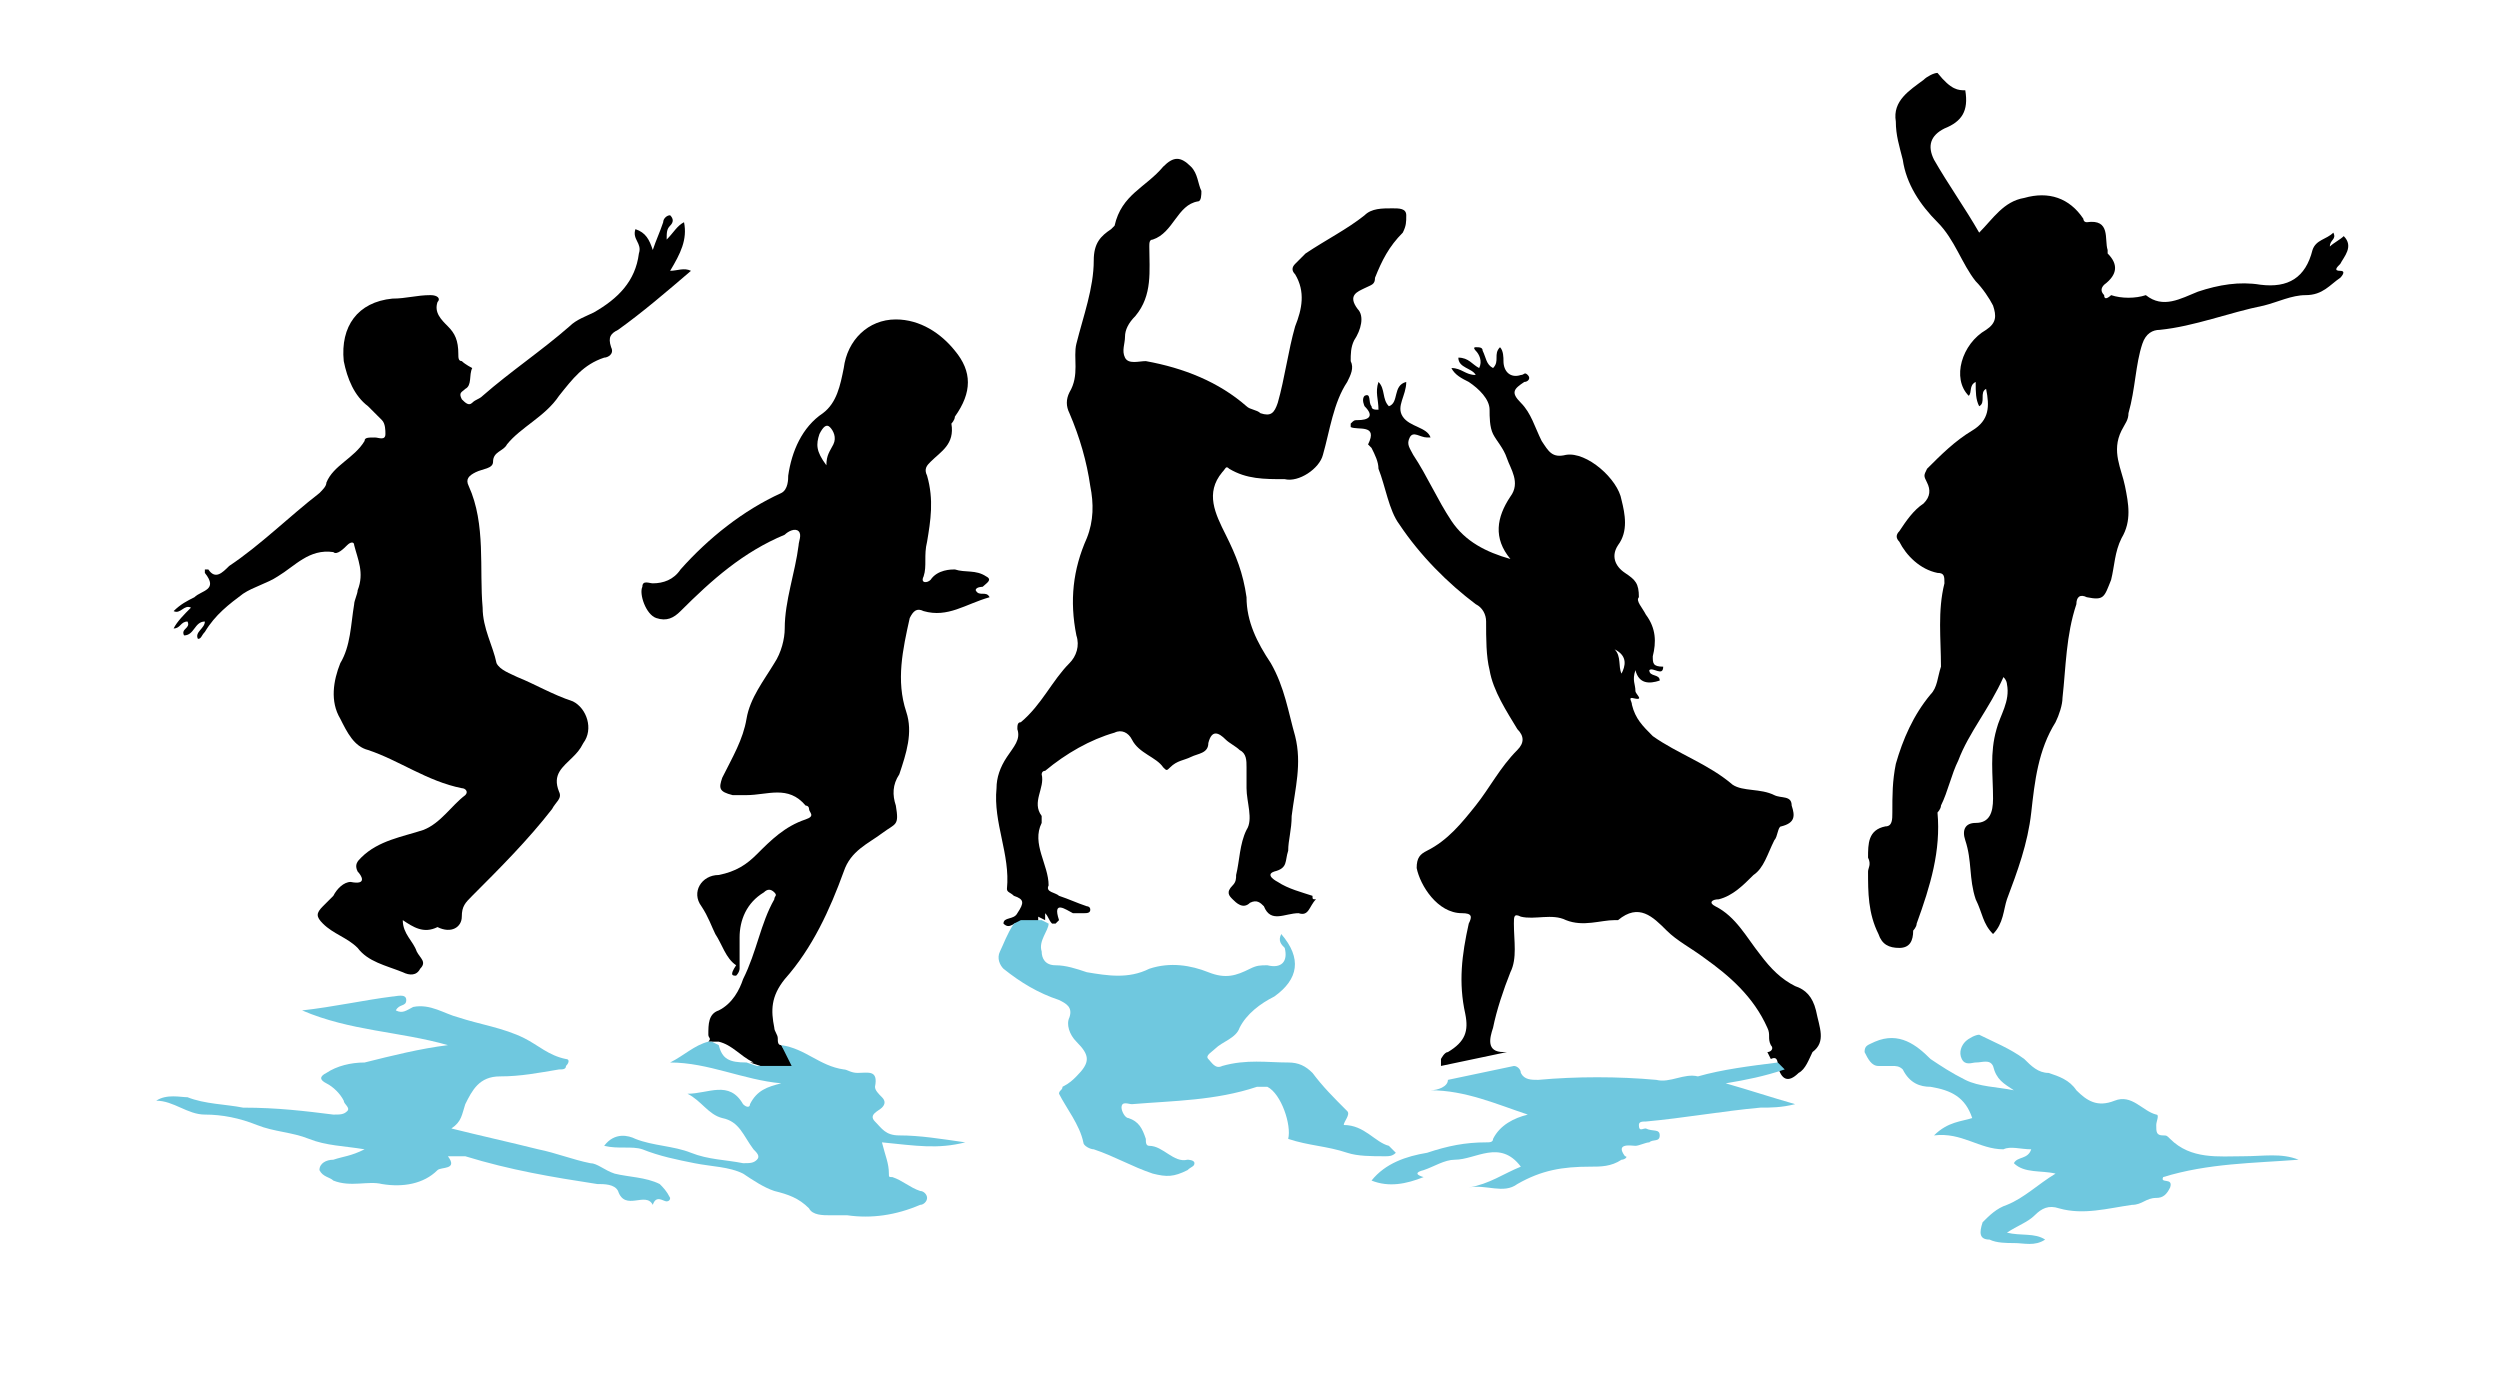 <?xml version="1.0" encoding="utf-8"?>
<!-- Generator: Adobe Illustrator 27.6.1, SVG Export Plug-In . SVG Version: 6.00 Build 0)  -->
<svg version="1.1" id="Calque_1" xmlns="http://www.w3.org/2000/svg" xmlns:xlink="http://www.w3.org/1999/xlink" x="0px" y="0px"
	 viewBox="0 0 72 40.2" style="enable-background:new 0 0 72 40.2;" xml:space="preserve">
<style type="text/css">
	.st0{fill:#6FC8DF;}
</style>
<g>
	<path d="M56.6,2.6c0.1,0.6-0.1,0.9-0.6,1.1c-0.4,0.2-0.5,0.5-0.3,0.9C56.1,5.3,56.6,6,57,6.7c0.4-0.4,0.7-0.9,1.3-1
		c0.7-0.2,1.3,0,1.7,0.6c0,0,0,0.1,0.1,0.1c0.7-0.1,0.5,0.5,0.6,0.8v0.1C61,7.6,61,7.9,60.6,8.2c-0.1,0.1-0.1,0.2,0,0.3
		c0,0.2,0.2,0,0.2,0c0.3,0.1,0.7,0.1,1,0l0,0c0.5,0.4,1,0.1,1.5-0.1c0.6-0.2,1.2-0.3,1.8-0.2c0.8,0.1,1.3-0.2,1.5-1
		c0.1-0.3,0.4-0.3,0.6-0.5c0.1,0.2-0.1,0.2-0.1,0.4c0.1-0.1,0.3-0.2,0.4-0.3c0.3,0.3,0,0.6-0.1,0.8c-0.1,0.1-0.2,0.2,0,0.2
		s0,0.2,0,0.2c-0.3,0.2-0.5,0.5-1,0.5c-0.4,0-0.8,0.2-1.2,0.3c-1,0.2-2,0.6-3,0.7c-0.2,0-0.4,0.1-0.5,0.4c-0.2,0.6-0.2,1.3-0.4,2
		c0,0.2-0.1,0.3-0.2,0.5c-0.3,0.6,0,1.1,0.1,1.6s0.2,1-0.1,1.5c-0.2,0.4-0.2,0.8-0.3,1.2c-0.2,0.5-0.2,0.6-0.7,0.5
		c-0.2-0.1-0.3,0-0.3,0.2c-0.3,0.9-0.3,1.8-0.4,2.7c0,0.2-0.1,0.5-0.2,0.7c-0.5,0.8-0.6,1.7-0.7,2.6c-0.1,0.9-0.4,1.7-0.7,2.5
		c-0.1,0.3-0.1,0.7-0.4,1c-0.3-0.3-0.3-0.6-0.5-1c-0.2-0.6-0.1-1.1-0.3-1.7c-0.1-0.3,0-0.5,0.3-0.5c0.4,0,0.5-0.3,0.5-0.7
		c0-0.7-0.1-1.3,0.1-2c0.1-0.4,0.4-0.8,0.3-1.3c0,0,0-0.1-0.1-0.2c-0.4,0.9-1,1.6-1.3,2.4c-0.2,0.4-0.3,0.9-0.5,1.3
		c0,0.1-0.1,0.2-0.1,0.2c0.1,1.1-0.2,2.1-0.6,3.2c0,0.1-0.1,0.2-0.1,0.2c0,0.3-0.1,0.5-0.4,0.5c-0.3,0-0.5-0.1-0.6-0.4
		c-0.3-0.6-0.3-1.2-0.3-1.8c0-0.1,0.1-0.2,0-0.4c0-0.4,0-0.8,0.5-0.9c0.2,0,0.2-0.2,0.2-0.4c0-0.5,0-0.9,0.1-1.4
		c0.2-0.7,0.5-1.4,1-2c0.2-0.2,0.2-0.5,0.3-0.8c0-0.8-0.1-1.6,0.1-2.4c0-0.2,0-0.3-0.2-0.3c-0.5-0.1-0.9-0.5-1.1-0.9
		c-0.1-0.1-0.1-0.2,0-0.3c0.2-0.3,0.4-0.6,0.7-0.8c0.2-0.2,0.2-0.4,0.1-0.6c-0.1-0.2-0.1-0.2,0-0.4c0.4-0.4,0.8-0.8,1.3-1.1
		c0.5-0.3,0.5-0.7,0.4-1.2c-0.2,0.1,0,0.4-0.2,0.5c-0.1-0.2-0.1-0.4-0.1-0.7c-0.2,0.1-0.1,0.3-0.2,0.4c-0.5-0.5-0.2-1.5,0.5-1.9
		c0.3-0.2,0.3-0.4,0.2-0.7c-0.1-0.2-0.3-0.5-0.5-0.7c-0.4-0.5-0.6-1.2-1.1-1.7s-0.9-1.1-1-1.8c-0.1-0.4-0.2-0.7-0.2-1.1
		c-0.1-0.6,0.4-0.9,0.8-1.2c0.1-0.1,0.3-0.2,0.4-0.2C56.2,2.6,56.4,2.6,56.6,2.6z"/>
	<path d="M29.9,26.4l0.2,0.1c0-0.1,0-0.1,0-0.2c0.1,0.1,0.1,0.2,0.2,0.3h0.1l0.1-0.1c-0.2-0.6,0.2-0.3,0.4-0.2c0.1,0,0.2,0,0.3,0
		c0.1,0,0.2,0,0.2-0.1s-0.1-0.1-0.1-0.1c-0.3-0.1-0.5-0.2-0.8-0.3c-0.1-0.1-0.4-0.1-0.3-0.3c0-0.6-0.5-1.2-0.2-1.8
		c0-0.1,0-0.2,0-0.2c-0.3-0.4,0.1-0.8,0-1.2c0,0,0-0.1,0.1-0.1c0.6-0.5,1.3-0.9,2-1.1c0.2-0.1,0.4,0,0.5,0.2
		c0.2,0.4,0.7,0.5,0.9,0.8c0.1,0.1,0.1,0.1,0.2,0c0.2-0.2,0.4-0.2,0.6-0.3c0.2-0.1,0.5-0.1,0.5-0.4c0.1-0.4,0.3-0.3,0.5-0.1
		c0.1,0.1,0.3,0.2,0.4,0.3c0.2,0.1,0.2,0.3,0.2,0.5s0,0.4,0,0.6c0,0.4,0.2,0.9,0,1.2c-0.2,0.4-0.2,0.9-0.3,1.3c0,0.1,0,0.2-0.1,0.3
		c-0.2,0.2-0.1,0.3,0,0.4c0.1,0.1,0.3,0.3,0.5,0.1c0.2-0.1,0.3,0,0.4,0.1c0.2,0.5,0.6,0.2,1,0.2c0.3,0.1,0.3-0.2,0.5-0.4
		c-0.1,0-0.1,0-0.1-0.1c-0.3-0.1-0.7-0.2-1-0.4c0,0-0.4-0.2-0.1-0.3c0.4-0.1,0.3-0.3,0.4-0.6c0-0.3,0.1-0.6,0.1-1
		c0.1-0.8,0.3-1.5,0.1-2.3c-0.2-0.7-0.3-1.4-0.7-2.1c-0.4-0.6-0.7-1.2-0.7-1.9c-0.1-0.7-0.3-1.2-0.6-1.8c-0.3-0.6-0.6-1.2-0.1-1.8
		c0.1-0.1,0.1-0.2,0.2-0.1c0.5,0.3,1,0.3,1.6,0.3c0.4,0.1,1-0.3,1.1-0.7c0.2-0.7,0.3-1.5,0.7-2.1c0.1-0.2,0.2-0.4,0.1-0.6
		c0-0.2,0-0.4,0.1-0.6c0.2-0.3,0.3-0.7,0.1-0.9c-0.3-0.4,0-0.5,0.2-0.6s0.3-0.1,0.3-0.3c0.2-0.5,0.4-0.9,0.8-1.3
		c0.1-0.2,0.1-0.3,0.1-0.5S40.3,6,40.1,6c-0.3,0-0.6,0-0.8,0.2c-0.5,0.4-1.1,0.7-1.7,1.1c-0.1,0.1-0.2,0.2-0.3,0.3
		c-0.1,0.1-0.1,0.2,0,0.3c0.3,0.5,0.2,1,0,1.5c-0.2,0.7-0.3,1.5-0.5,2.2c-0.1,0.3-0.2,0.4-0.5,0.3c-0.1-0.1-0.3-0.1-0.4-0.2
		c-0.8-0.7-1.8-1.1-2.9-1.3c-0.2,0-0.5,0.1-0.6-0.1s0-0.4,0-0.6s0.1-0.4,0.3-0.6c0.5-0.6,0.4-1.3,0.4-2c0-0.1,0-0.2,0.1-0.2
		c0.6-0.2,0.7-1,1.3-1.1c0.1,0,0.1-0.2,0.1-0.3c-0.1-0.2-0.1-0.5-0.3-0.7c-0.3-0.3-0.5-0.3-0.8,0c-0.5,0.6-1.2,0.8-1.4,1.7L32,6.6
		c-0.3,0.2-0.5,0.4-0.5,0.9c0,0.8-0.3,1.6-0.5,2.4c-0.1,0.4,0.1,0.9-0.2,1.4c-0.1,0.2-0.1,0.4,0,0.6c0.3,0.7,0.5,1.4,0.6,2.1
		c0.1,0.5,0.1,1-0.1,1.5c-0.4,0.9-0.5,1.8-0.3,2.8c0.1,0.3,0,0.6-0.2,0.8c-0.5,0.5-0.8,1.2-1.4,1.7c-0.1,0-0.1,0.1-0.1,0.2
		c0.1,0.3-0.1,0.5-0.3,0.8c-0.2,0.3-0.3,0.6-0.3,0.9c-0.1,1,0.4,1.9,0.3,2.9c0,0.1,0.1,0.1,0.2,0.2c0.3,0.1,0.3,0.2,0.1,0.5
		c-0.1,0.2-0.4,0.1-0.4,0.3c0.2,0.2,0.3-0.1,0.5,0c0,0,0,0,0,0.1l0.2-0.1h0.3V26.4z"/>
	<path d="M52.3,29.1c-0.1-0.4-0.3-0.6-0.6-0.7c-0.4-0.2-0.7-0.5-1-0.9c-0.4-0.5-0.7-1.1-1.3-1.4c-0.2-0.1-0.1-0.2,0.1-0.2
		c0.4-0.1,0.7-0.4,1-0.7c0.3-0.2,0.4-0.6,0.6-1c0.1-0.1,0.1-0.4,0.2-0.4c0.4-0.1,0.4-0.3,0.3-0.6c0-0.3-0.3-0.2-0.5-0.3
		c-0.4-0.2-0.9-0.1-1.2-0.3c-0.7-0.6-1.6-0.9-2.3-1.4c-0.3-0.3-0.5-0.5-0.6-0.9c0-0.1-0.1-0.2,0-0.2c0.4,0.1,0.1-0.1,0.1-0.2
		c0-0.2-0.1-0.3,0-0.6c0.1,0.4,0.4,0.4,0.7,0.3c0-0.2-0.3-0.1-0.3-0.3c0.1-0.1,0.4,0.2,0.4-0.1c-0.3,0-0.3-0.1-0.3-0.3
		c0.1-0.4,0.1-0.8-0.2-1.2c-0.1-0.2-0.3-0.4-0.2-0.5c0-0.4-0.1-0.5-0.4-0.7c-0.3-0.2-0.4-0.5-0.2-0.8c0.3-0.4,0.2-0.9,0.1-1.3
		c-0.1-0.6-1-1.4-1.6-1.3c-0.4,0.1-0.5-0.1-0.7-0.4c-0.2-0.4-0.3-0.8-0.6-1.1c-0.3-0.3-0.2-0.4,0.1-0.6c0.1,0,0.2-0.1,0.1-0.2
		c-0.1-0.1-0.1,0-0.2,0c-0.3,0.1-0.5-0.1-0.5-0.4c0-0.1,0-0.3-0.1-0.4c-0.2,0.2,0,0.4-0.2,0.6c-0.2-0.1-0.2-0.3-0.3-0.5
		c0-0.1-0.1-0.1-0.2-0.1c-0.1,0,0,0.1,0,0.1c0.1,0.1,0.2,0.3,0.1,0.5c-0.2-0.1-0.3-0.3-0.6-0.3c0,0.3,0.4,0.3,0.5,0.5
		c-0.3,0-0.4-0.2-0.7-0.2c0.1,0.2,0.3,0.3,0.5,0.4c0.3,0.2,0.6,0.5,0.6,0.8c0,0.2,0,0.5,0.1,0.7s0.3,0.4,0.4,0.7
		c0.1,0.3,0.4,0.7,0.1,1.1c-0.4,0.6-0.5,1.2,0,1.8c-0.7-0.2-1.3-0.5-1.7-1.1s-0.7-1.3-1.1-1.9c-0.1-0.2-0.2-0.3-0.1-0.5
		c0.1-0.2,0.3,0,0.5,0c0,0,0,0,0.1,0c-0.1-0.3-0.6-0.3-0.8-0.6c-0.2-0.3,0.1-0.6,0.1-1c-0.4,0.1-0.2,0.6-0.5,0.7
		c-0.2-0.2-0.1-0.5-0.3-0.7c-0.1,0.3,0,0.5,0,0.8c-0.1,0-0.2,0-0.2-0.1c-0.1-0.1,0-0.4-0.2-0.3c-0.1,0.1,0,0.3,0,0.3
		c0.3,0.3,0.1,0.4-0.2,0.4c-0.1,0-0.1,0-0.2,0.1v0.1c0.2,0.1,0.8-0.1,0.5,0.5l0.1,0.1c0.1,0.2,0.2,0.4,0.2,0.6
		c0.2,0.5,0.3,1.2,0.6,1.6c0.6,0.9,1.4,1.7,2.2,2.3c0.2,0.1,0.3,0.3,0.3,0.5c0,0.5,0,1,0.1,1.4c0.1,0.6,0.5,1.2,0.8,1.7
		c0.2,0.2,0.2,0.4,0,0.6c-0.5,0.5-0.8,1.1-1.2,1.6s-0.8,1-1.4,1.3c-0.2,0.1-0.3,0.2-0.3,0.5c0.1,0.5,0.6,1.3,1.3,1.3
		c0.3,0,0.3,0.1,0.2,0.3c-0.2,0.9-0.3,1.7-0.1,2.6c0.1,0.5,0,0.8-0.5,1.1c-0.1,0-0.2,0.2-0.2,0.2c0,0.1,0,0.1,0,0.2l1.9-0.4
		c0,0,0,0-0.1,0c-0.5,0-0.4-0.4-0.3-0.7c0.1-0.5,0.3-1.1,0.5-1.6c0.2-0.4,0.1-0.9,0.1-1.4c0-0.2,0-0.3,0.2-0.2
		c0.4,0.1,0.9-0.1,1.3,0.1c0.5,0.2,1,0,1.4,0h0.1c0.6-0.5,1-0.1,1.4,0.3c0.3,0.3,0.7,0.5,1.1,0.8c0.7,0.5,1.4,1.1,1.8,2
		c0.1,0.2,0,0.3,0.1,0.5c0.1,0.1,0,0.2-0.1,0.2l0.1,0.2l0,0c0.2-0.1,0.2,0.1,0.2,0.2c0.1,0.4,0.3,0.5,0.6,0.2
		c0.2-0.1,0.3-0.4,0.4-0.6C52.6,30,52.4,29.6,52.3,29.1z M46.7,19.4c-0.1-0.2,0-0.5-0.2-0.7C46.9,18.9,46.8,19.2,46.7,19.4z"/>
	<path d="M20.7,30c0.4,0.1,0.6,0.4,1,0.6c-0.1,0-0.1,0-0.1,0l0.3,0.1h1l-0.4-0.6l0,0c-0.1,0-0.1-0.1-0.1-0.2c0-0.1-0.1-0.2-0.1-0.3
		l0,0l0,0c-0.1-0.5-0.1-0.9,0.3-1.4c0.8-0.9,1.3-2,1.7-3.1c0.2-0.6,0.7-0.8,1.1-1.1s0.5-0.2,0.4-0.8c-0.1-0.3-0.1-0.6,0.1-0.9
		c0.2-0.6,0.4-1.2,0.2-1.8c-0.3-0.9-0.1-1.8,0.1-2.7c0.1-0.2,0.2-0.3,0.4-0.2c0.7,0.2,1.2-0.2,1.9-0.4c-0.1-0.2-0.3,0-0.4-0.2
		c0-0.1,0.2-0.1,0.2-0.1c0.1-0.1,0.3-0.2,0.1-0.3c-0.3-0.2-0.6-0.1-0.9-0.2c-0.1,0-0.5,0-0.7,0.3c-0.1,0.1-0.3,0.1-0.2-0.1
		c0.1-0.3,0-0.6,0.1-1c0.1-0.6,0.2-1.2,0-1.9c-0.1-0.2,0-0.3,0.1-0.4c0.3-0.3,0.7-0.5,0.6-1.1c0,0,0.1-0.1,0.1-0.2
		c0.5-0.7,0.5-1.3,0-1.9c-0.4-0.5-1-0.9-1.7-0.9c-0.8,0-1.4,0.6-1.5,1.4c-0.1,0.5-0.2,1-0.6,1.3c-0.6,0.4-0.9,1.1-1,1.8
		c0,0.1,0,0.4-0.2,0.5c-1.1,0.5-2.1,1.3-2.9,2.2c-0.2,0.3-0.5,0.4-0.8,0.4c-0.1,0-0.3-0.1-0.3,0.1c-0.1,0.2,0.1,0.8,0.4,0.9
		c0.3,0.1,0.5,0,0.7-0.2c0.9-0.9,1.8-1.7,3-2.2c0.1-0.1,0.3-0.2,0.4-0.1s0,0.3,0,0.4c-0.1,0.8-0.4,1.6-0.4,2.4c0,0.3-0.1,0.7-0.3,1
		c-0.3,0.5-0.7,1-0.8,1.6c-0.1,0.6-0.4,1.1-0.7,1.7c-0.1,0.3-0.1,0.4,0.3,0.5c0.1,0,0.3,0,0.4,0c0.6,0,1.2-0.3,1.7,0.3
		c0,0,0.1,0,0.1,0.1s0.2,0.2-0.1,0.3c-0.6,0.2-1,0.6-1.4,1c-0.3,0.3-0.6,0.5-1.1,0.6c-0.5,0-0.8,0.5-0.5,0.9
		c0.2,0.3,0.3,0.6,0.4,0.8c0.2,0.3,0.3,0.7,0.6,0.9c-0.2,0.3-0.1,0.3,0,0.3c0.1-0.1,0.1-0.2,0.1-0.2c0-0.3,0-0.6,0-0.9
		c0-0.5,0.2-1,0.7-1.3c0.1-0.1,0.2-0.1,0.3,0c0.1,0.1,0,0.1,0,0.2c-0.4,0.7-0.5,1.5-0.9,2.3c-0.1,0.3-0.3,0.7-0.7,0.9
		c-0.3,0.1-0.3,0.4-0.3,0.7c0,0.1,0.1,0.1,0,0.2H20.7L20.7,30z M23.6,12.5c0.1-0.2,0.2-0.3,0.3-0.2c0.1,0.1,0.2,0.3,0.1,0.5
		s-0.2,0.3-0.2,0.6C23.5,13,23.5,12.8,23.6,12.5z"/>
	<path d="M22.2,29.6L22.2,29.6L22.2,29.6z"/>
	<path d="M11.6,26.5c0,0.4,0.3,0.6,0.4,0.9c0.1,0.2,0.3,0.3,0.1,0.5c-0.1,0.2-0.3,0.2-0.5,0.1c-0.5-0.2-1-0.3-1.3-0.7
		c-0.3-0.3-0.7-0.4-1-0.7c-0.2-0.2-0.2-0.3,0-0.5c0.1-0.1,0.2-0.2,0.3-0.3c0.1-0.2,0.3-0.4,0.5-0.4c0.5,0.1,0.3-0.2,0.2-0.3
		c-0.1-0.2,0-0.3,0.1-0.4c0.5-0.5,1.2-0.6,1.8-0.8c0.5-0.2,0.8-0.7,1.2-1c0.1-0.1,0-0.2-0.1-0.2c-1-0.2-1.8-0.8-2.7-1.1
		c-0.4-0.1-0.6-0.5-0.8-0.9c-0.3-0.5-0.2-1.1,0-1.6c0.3-0.5,0.3-1.1,0.4-1.7c0-0.1,0.1-0.3,0.1-0.4c0.2-0.5,0-0.9-0.1-1.3
		c0-0.1-0.1-0.1-0.2,0c-0.1,0.1-0.3,0.3-0.4,0.2c-0.7-0.1-1.1,0.4-1.6,0.7c-0.3,0.2-0.7,0.3-1,0.5c-0.4,0.3-0.8,0.6-1.1,1.1
		c-0.1,0.1-0.1,0.2-0.2,0.2c-0.1-0.2,0.2-0.3,0.2-0.5c-0.3,0-0.3,0.4-0.6,0.4c-0.1-0.2,0.2-0.2,0.1-0.4c-0.2,0-0.2,0.2-0.4,0.2
		c0.1-0.2,0.3-0.4,0.5-0.6c-0.2-0.1-0.3,0.2-0.5,0.1c0.2-0.2,0.4-0.3,0.6-0.4C5.8,17,6.3,17,5.9,16.5v-0.1c0.1,0,0.1,0,0.1,0
		c0.2,0.3,0.4,0.1,0.6-0.1c0.9-0.6,1.7-1.4,2.6-2.1c0.1-0.1,0.2-0.2,0.2-0.3c0.2-0.5,0.8-0.7,1.1-1.2c0-0.1,0.1-0.1,0.3-0.1
		c0.1,0,0.3,0.1,0.3-0.1c0-0.1,0-0.3-0.1-0.4s-0.3-0.3-0.4-0.4c-0.4-0.3-0.6-0.8-0.7-1.3c-0.1-1,0.4-1.7,1.4-1.8
		c0.4,0,0.7-0.1,1.1-0.1c0.2,0,0.3,0.1,0.2,0.2c-0.1,0.3,0.1,0.5,0.3,0.7s0.3,0.4,0.3,0.8c0,0.1,0,0.2,0.1,0.2
		c0.1,0.1,0.3,0.2,0.3,0.2c-0.1,0.2,0,0.5-0.2,0.6c-0.1,0.1-0.2,0.1-0.1,0.3c0.1,0.1,0.2,0.2,0.3,0.1s0.2-0.1,0.3-0.2
		c0.8-0.7,1.7-1.3,2.5-2c0.2-0.2,0.5-0.3,0.7-0.4c0.7-0.4,1.2-0.9,1.3-1.7c0.1-0.3-0.2-0.4-0.1-0.7c0.3,0.1,0.4,0.3,0.5,0.6
		c0.1-0.3,0.2-0.5,0.3-0.8c0-0.1,0.1-0.2,0.2-0.2c0.1,0.1,0.1,0.2,0,0.3c-0.1,0.1-0.1,0.2-0.1,0.4c0.2-0.2,0.3-0.4,0.5-0.5
		c0.1,0.5-0.1,0.9-0.4,1.4c0.2,0,0.4-0.1,0.6,0c-0.7,0.6-1.4,1.2-2.1,1.7c-0.2,0.1-0.3,0.2-0.2,0.5c0.1,0.2-0.1,0.3-0.2,0.3
		c-0.6,0.2-0.9,0.6-1.3,1.1c-0.4,0.6-1.1,0.9-1.5,1.4c-0.1,0.2-0.4,0.2-0.4,0.5c0,0.2-0.3,0.2-0.5,0.3c-0.2,0.1-0.3,0.2-0.2,0.4
		c0.5,1.1,0.3,2.4,0.4,3.5c0,0.6,0.3,1.1,0.4,1.6c0.1,0.2,0.4,0.3,0.6,0.4c0.5,0.2,1,0.5,1.6,0.7c0.4,0.2,0.6,0.8,0.3,1.2
		c-0.1,0.2-0.2,0.3-0.3,0.4c-0.3,0.3-0.6,0.5-0.4,1c0.1,0.2-0.1,0.3-0.2,0.5c-0.7,0.9-1.5,1.7-2.3,2.5c-0.2,0.2-0.3,0.3-0.3,0.6
		s-0.3,0.5-0.7,0.3C12.2,26.9,11.9,26.7,11.6,26.5z"/>
</g>
<path class="st0" d="M40,33c-0.4-0.1-0.7-0.6-1.3-0.6c0-0.1,0.2-0.3,0.1-0.4c-0.4-0.4-0.7-0.7-1-1.1c-0.2-0.2-0.4-0.3-0.7-0.3
	c-0.6,0-1.2-0.1-1.9,0.1c-0.2,0.1-0.3-0.1-0.4-0.2c-0.1-0.1,0.1-0.2,0.2-0.3c0.2-0.2,0.6-0.3,0.7-0.6c0.2-0.4,0.6-0.7,1-0.9
	c0.7-0.5,0.8-1.1,0.2-1.8c-0.1,0.2,0,0.3,0.1,0.4c0.1,0.4-0.1,0.6-0.5,0.5c-0.2,0-0.3,0-0.5,0.1c-0.4,0.2-0.7,0.3-1.2,0.1
	s-1.1-0.3-1.7-0.1c-0.6,0.3-1.2,0.2-1.8,0.1c-0.3-0.1-0.6-0.2-0.9-0.2S30,27.6,30,27.4c-0.1-0.3,0.2-0.6,0.2-0.8L30,26.5h-0.6
	l-0.2,0.1c-0.2,0.3-0.3,0.6-0.4,0.8s0,0.4,0.1,0.5c0.5,0.4,1,0.7,1.6,0.9c0.2,0.1,0.4,0.2,0.3,0.5c-0.1,0.2,0,0.5,0.2,0.7
	c0.4,0.4,0.4,0.6,0,1c-0.1,0.1-0.2,0.2-0.4,0.3c0,0.1-0.1,0.1-0.1,0.2c0.2,0.4,0.6,0.9,0.7,1.4c0,0.1,0.2,0.2,0.3,0.2
	c0.6,0.2,1.1,0.5,1.7,0.7c0.4,0.1,0.6,0.1,1-0.1c0.1-0.1,0.2-0.1,0.2-0.2c0-0.1-0.2-0.1-0.2-0.1c-0.4,0.1-0.7-0.4-1.1-0.4
	C33,33,33,32.9,33,32.8c-0.1-0.3-0.2-0.5-0.5-0.6c-0.1,0-0.2-0.2-0.2-0.3c0-0.2,0.2-0.1,0.3-0.1c1.2-0.1,2.4-0.1,3.6-0.5
	c0.1,0,0.2,0,0.3,0c0.4,0.2,0.7,1.1,0.6,1.5c0.6,0.2,1.1,0.2,1.7,0.4c0.3,0.1,0.7,0.1,1.1,0.1c0.1,0,0.2,0,0.3-0.1
	C40.1,33.1,40,33,40,33z"/>
<path class="st0" d="M51.2,30.6c-0.8,0.1-1.6,0.2-2.3,0.4c-0.4-0.1-0.8,0.2-1.2,0.1c-1.1-0.1-2.3-0.1-3.4,0c-0.2,0-0.4,0-0.5-0.2
	c0-0.1-0.1-0.2-0.2-0.2l-1.9,0.4c0,0.2-0.3,0.3-0.5,0.3c1,0,1.9,0.4,2.8,0.7c-0.4,0.1-0.8,0.3-1,0.7c0,0.1-0.1,0.1-0.2,0.1
	c-0.6,0-1.1,0.1-1.7,0.3c-0.6,0.1-1.2,0.3-1.6,0.8c0.5,0.2,1,0.1,1.5-0.1c0,0-0.4-0.1,0-0.2c0.3-0.1,0.6-0.3,0.9-0.3
	c0.6,0,1.3-0.6,1.9,0.2c-0.5,0.2-0.9,0.5-1.5,0.6c0.5-0.1,1,0.2,1.4-0.1c0.7-0.4,1.3-0.5,2.1-0.5c0.3,0,0.6,0,0.9-0.2
	c0.1,0,0.2-0.1,0.1-0.1C46.5,32.9,47,33,47.1,33s0.3-0.1,0.4-0.1c0.1-0.1,0.3,0,0.3-0.2s-0.2-0.1-0.4-0.2c-0.1,0-0.2,0.1-0.2-0.1
	c0-0.1,0.1-0.1,0.2-0.1c1.1-0.1,2.2-0.3,3.3-0.4c0.3,0,0.6,0,1-0.1c-0.7-0.2-1.3-0.4-2-0.6c0.6-0.1,1.1-0.2,1.7-0.4L51.2,30.6
	L51.2,30.6z"/>
<path class="st0" d="M27.8,32.9c-0.7-0.1-1.3-0.2-1.9-0.2c-0.4,0-0.5-0.2-0.7-0.4s0.1-0.3,0.2-0.4c0.1-0.1,0.1-0.2,0-0.3
	s-0.2-0.2-0.2-0.3c0.1-0.5-0.2-0.4-0.5-0.4c-0.2,0-0.3-0.1-0.4-0.1c-0.7-0.1-1.1-0.6-1.8-0.7l0.3,0.6h-1l-0.3-0.1
	c-0.5,0-0.7-0.1-0.8-0.5L20.5,30c0,0,0,0-0.1,0c-0.4,0.1-0.7,0.4-1.1,0.6c1.1,0,2.1,0.5,3.2,0.6c-0.4,0.1-0.7,0.2-0.9,0.6
	c0,0.1-0.1,0.1-0.2,0c-0.4-0.7-1-0.3-1.6-0.3c0.4,0.2,0.6,0.6,1,0.7c0.5,0.1,0.6,0.5,0.9,0.9c0.1,0.1,0.2,0.2,0.1,0.3
	s-0.2,0.1-0.4,0.1c-0.5-0.1-1-0.1-1.5-0.3s-1.1-0.2-1.6-0.4c-0.2-0.1-0.6-0.2-0.9,0.2c0.4,0.1,0.8,0,1.1,0.1c0.5,0.2,1,0.3,1.5,0.4
	c0.5,0.1,1,0.1,1.4,0.3c0.3,0.2,0.6,0.4,0.9,0.5c0.4,0.1,0.7,0.2,1,0.5c0.1,0.2,0.4,0.2,0.6,0.2s0.3,0,0.5,0c0.7,0.1,1.4,0,2.1-0.3
	c0.1,0,0.2-0.1,0.2-0.2c0-0.1-0.1-0.2-0.2-0.2c-0.3-0.1-0.5-0.3-0.8-0.4c-0.1,0-0.1,0-0.1-0.1c0-0.3-0.1-0.5-0.2-0.9
	C26.4,33,27,33.1,27.8,32.9z"/>
<path class="st0" d="M12.9,30.1c-1.4-0.4-2.8-0.4-4.2-1c0.9-0.1,1.8-0.3,2.6-0.4c0.1,0,0.4-0.1,0.4,0.1c0,0.2-0.2,0.1-0.3,0.3
	c0.2,0.1,0.3,0,0.5-0.1c0.5-0.1,0.9,0.2,1.3,0.3c0.6,0.2,1.3,0.3,1.9,0.6c0.4,0.2,0.7,0.5,1.2,0.6c0.1,0,0.1,0.1,0,0.2
	c0,0.1-0.1,0.1-0.2,0.1C15.5,30.9,15,31,14.4,31c-0.6,0-0.8,0.4-1,0.8c-0.1,0.3-0.1,0.5-0.4,0.7c0.8,0.2,1.7,0.4,2.5,0.6
	c0.5,0.1,1,0.3,1.5,0.4c0.2,0,0.4,0.2,0.7,0.3c0.4,0.1,0.9,0.1,1.3,0.3c0.1,0.1,0.2,0.2,0.3,0.4c0,0.1-0.1,0.1-0.1,0.1
	c-0.1,0-0.3-0.2-0.4,0.1c-0.2-0.4-0.8,0.2-1-0.4c-0.1-0.2-0.4-0.2-0.6-0.2c-1.3-0.2-2.5-0.4-3.8-0.8c-0.1,0-0.3,0-0.4,0
	c0,0-0.2,0-0.1,0c0.3,0.4-0.2,0.3-0.3,0.4c-0.4,0.4-1,0.5-1.6,0.4c-0.4-0.1-0.9,0.1-1.4-0.1c-0.1-0.1-0.3-0.1-0.4-0.3
	c0-0.2,0.2-0.3,0.4-0.3c0.3-0.1,0.5-0.1,0.9-0.3C9.9,33,9.4,33,8.9,32.8s-1-0.2-1.5-0.4s-1-0.3-1.5-0.3S5,31.7,4.5,31.7
	c0.3-0.2,0.7-0.1,0.9-0.1c0.5,0.2,1.1,0.2,1.6,0.3c1,0,1.8,0.1,2.6,0.2c0.2,0,0.3,0,0.4-0.1c0.1-0.1-0.1-0.2-0.1-0.3
	c-0.1-0.2-0.3-0.4-0.5-0.5s-0.2-0.2,0-0.3c0.3-0.2,0.7-0.3,1.1-0.3C11.3,30.4,12.1,30.2,12.9,30.1z"/>
<path class="st0" d="M66.2,33.4c-1.3,0.1-2.6,0.1-3.9,0.5c-0.1,0.2,0.3,0,0.2,0.3c-0.1,0.2-0.2,0.3-0.4,0.3c-0.3,0-0.4,0.2-0.7,0.2
	c-0.7,0.1-1.4,0.3-2.1,0.1c-0.3-0.1-0.5,0-0.7,0.2s-0.5,0.3-0.8,0.5c0.4,0.1,0.8,0,1.1,0.2c-0.3,0.2-0.6,0.1-0.9,0.1
	c-0.2,0-0.5,0-0.7-0.1c-0.3,0-0.3-0.2-0.2-0.5c0.2-0.2,0.4-0.4,0.7-0.5c0.5-0.2,0.9-0.6,1.4-0.9c-0.4-0.1-0.9,0-1.2-0.3
	c0.1-0.2,0.4-0.1,0.5-0.4c-0.3,0-0.6-0.1-0.8,0c-0.7,0-1.2-0.5-2-0.4c0.4-0.4,0.8-0.4,1.1-0.5c-0.2-0.6-0.6-0.8-1.2-0.9
	c-0.3,0-0.6-0.1-0.8-0.5c-0.1-0.1-0.2-0.1-0.3-0.1s-0.3,0-0.4,0c-0.2,0-0.3-0.2-0.4-0.4c0-0.2,0.1-0.2,0.3-0.3
	c0.7-0.3,1.2,0.1,1.6,0.5c0.3,0.2,0.6,0.4,1,0.6c0.4,0.2,0.9,0.2,1.4,0.3c-0.3-0.2-0.5-0.3-0.6-0.7c-0.1-0.2-0.3-0.1-0.5-0.1
	c-0.1,0-0.3,0.1-0.4-0.1c-0.1-0.2,0-0.4,0.1-0.5s0.3-0.2,0.4-0.2c0.4,0.2,0.9,0.4,1.3,0.7c0.2,0.2,0.4,0.4,0.7,0.4
	c0.3,0.1,0.6,0.2,0.8,0.5c0.3,0.3,0.6,0.5,1.1,0.3s0.8,0.3,1.2,0.4c0.1,0,0,0.2,0,0.3c0,0.2,0,0.3,0.2,0.3c0.1,0,0.1,0,0.2,0.1
	c0.6,0.6,1.4,0.5,2.1,0.5C65.2,33.3,65.7,33.2,66.2,33.4z"/>
</svg>
